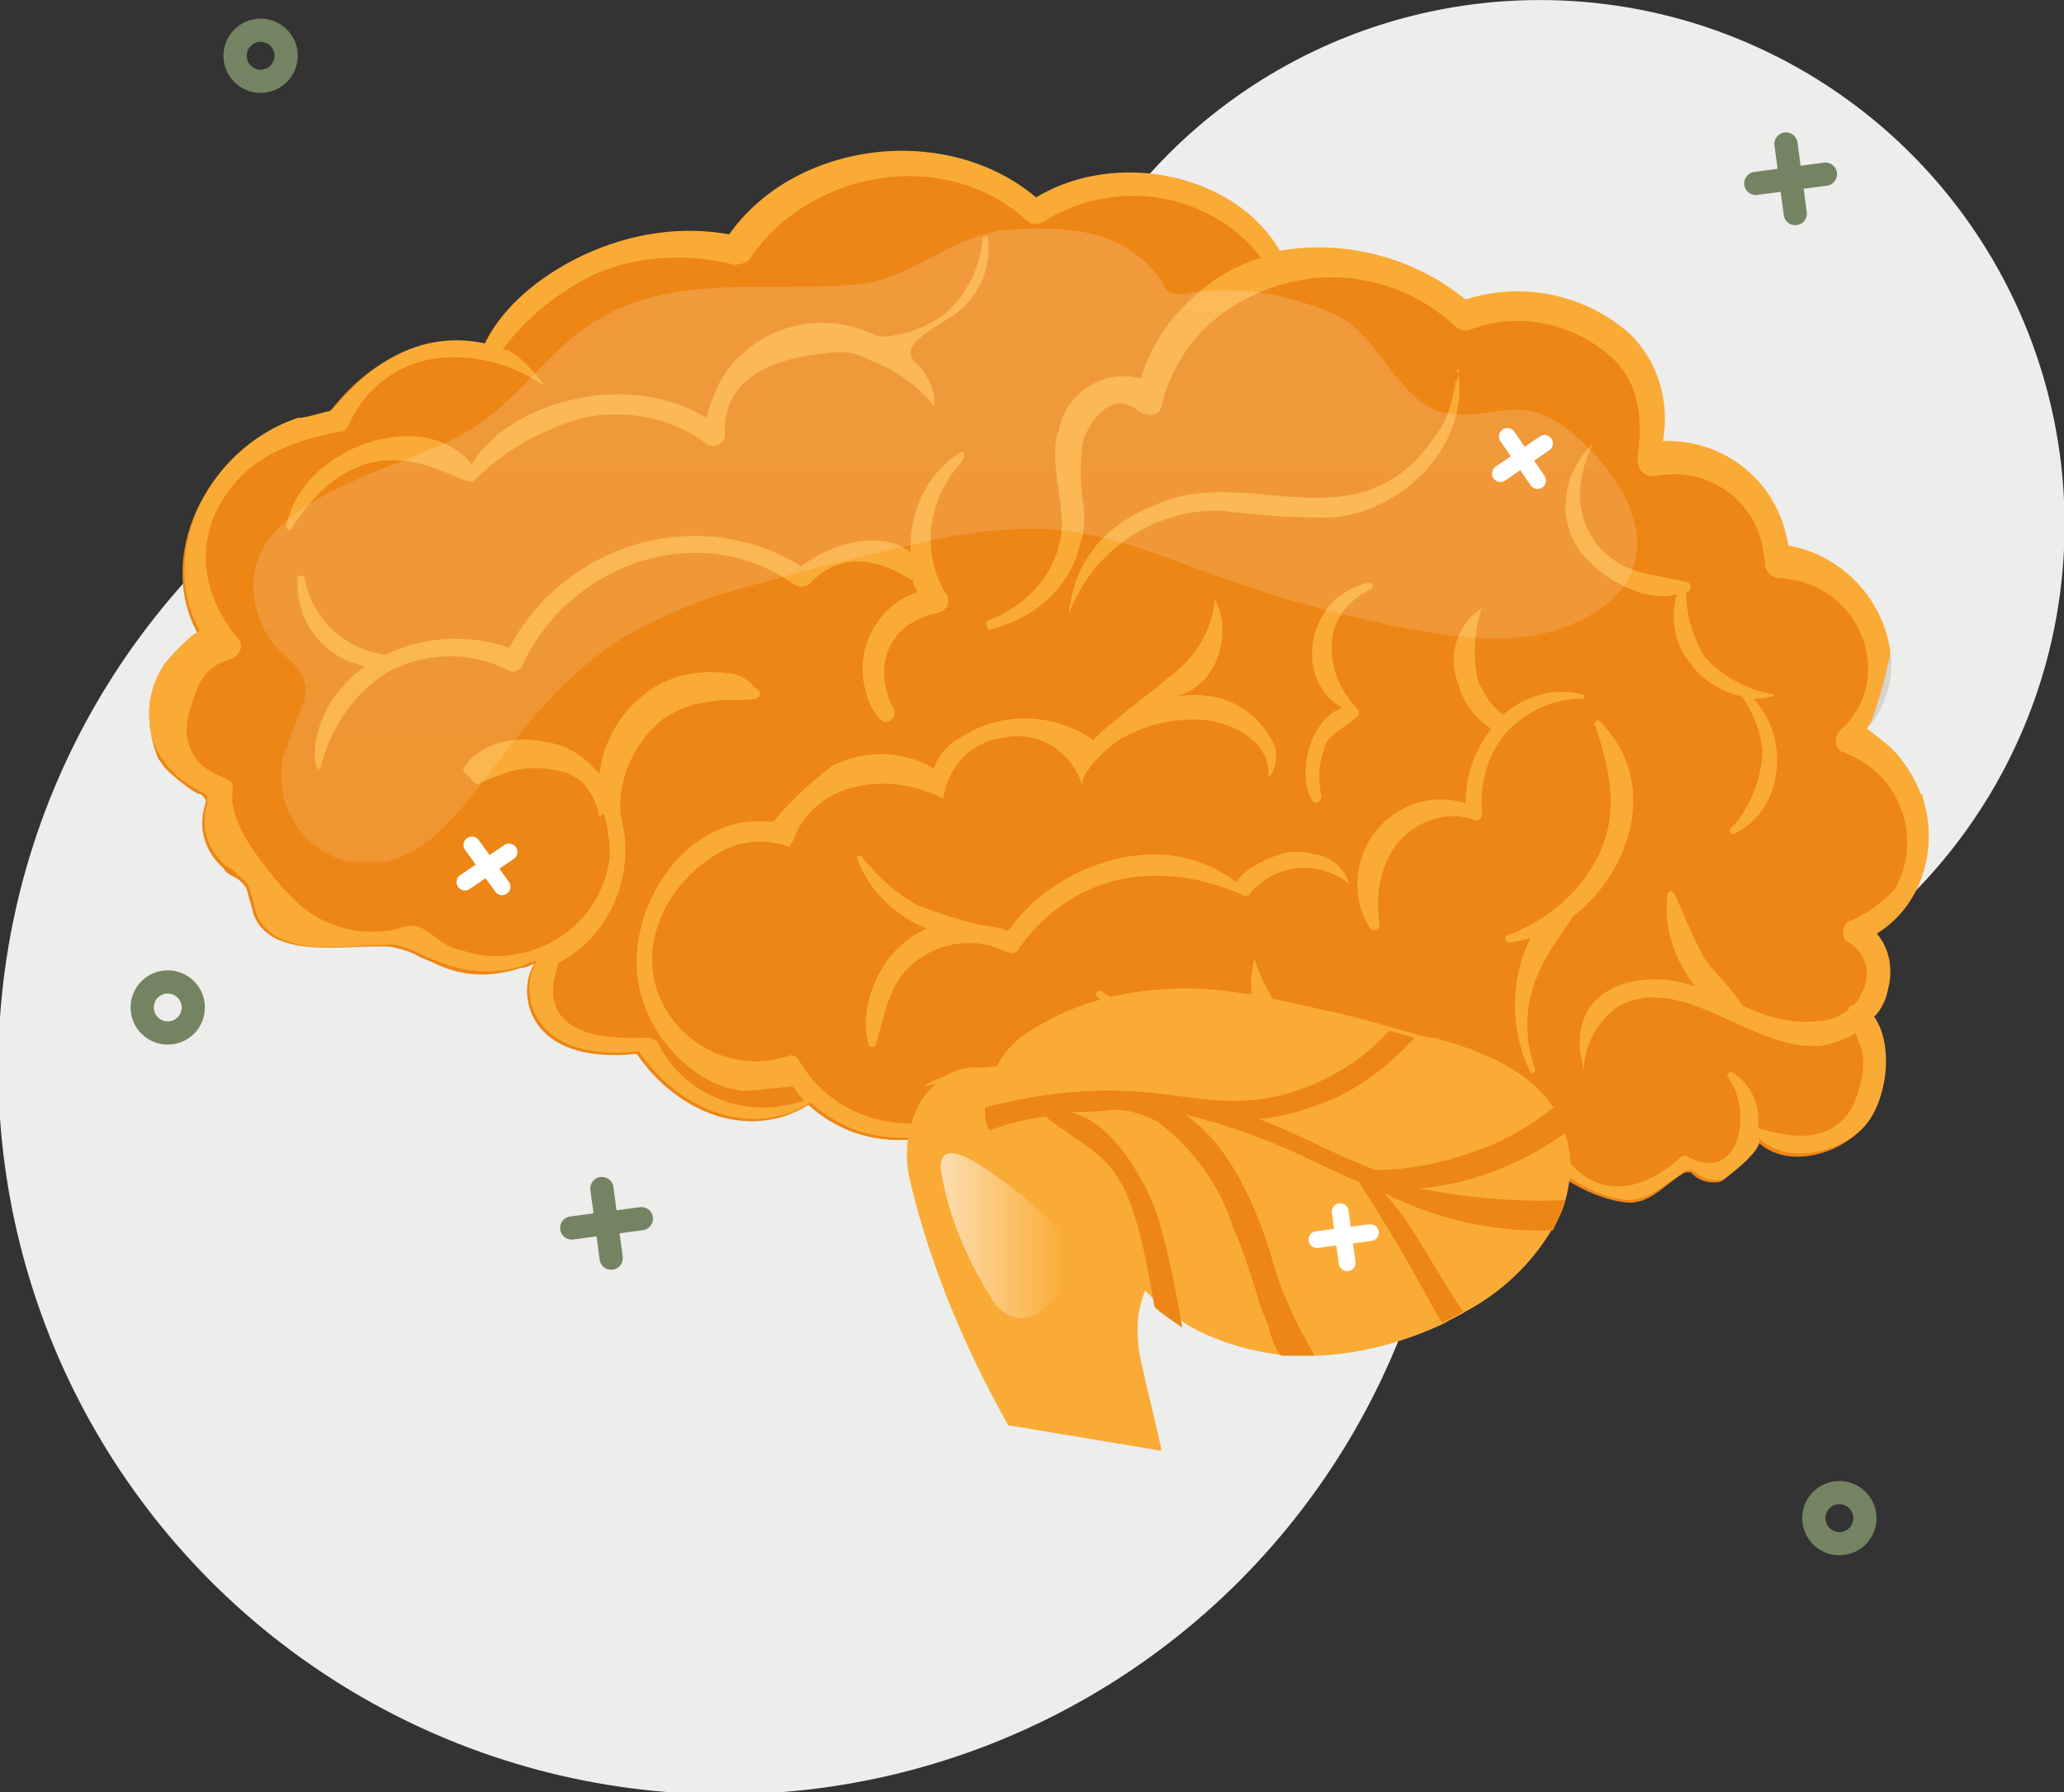 <?xml version="1.0" encoding="utf-8"?>
<!-- Generator: Adobe Illustrator 24.2.3, SVG Export Plug-In . SVG Version: 6.00 Build 0)  -->
<svg version="1.1" id="Layer_1" xmlns="http://www.w3.org/2000/svg" xmlns:xlink="http://www.w3.org/1999/xlink" x="0px" y="0px"
	 viewBox="0 0 88.9 77.2" style="enable-background:new 0 0 88.9 77.2;" xml:space="preserve">
<rect x="0" y="0" width="88.9" height="77.2" fill="#333333" stroke="none"/>
<style type="text/css">
	.st0{fill:#EDEDEC;}
	.st1{fill:#ED8615;}
	.st2{fill:#FAAB36;}
	.st3{fill:#D4D5D6;}
	.st4{fill:url(#SVGID_1_);}
	.st5{fill:url(#SVGID_2_);}
	.st6{fill:none;stroke:#FFFFFF;stroke-width:0.723;stroke-linecap:round;stroke-linejoin:round;}
	.st7{fill:none;stroke:#748462;stroke-linecap:round;stroke-miterlimit:10;}
	.st8{fill:none;}
</style>
<g transform="translate(-0.575 -11.498)">
	<circle class="st0" cx="31.8" cy="57.5" r="31.3"/>
	<circle class="st0" cx="66.9" cy="34.1" r="22.6"/>
	<path class="st1" d="M81.3,51.8c0.5,0.7,0.7,1.6,0.5,2.4c-0.1,0.4-0.3,0.8-0.6,1.2c1,1.2,0.5,3.6-0.4,4.7c-1.1,1.2-3.4,1.8-4.6,0.5
		c0.3,0.3-1.3,1.7-1.5,1.8c-0.4,0.1-0.9,0-1.2-0.3C73.4,62,73.4,62,73.3,62c-0.1,0-0.2,0-0.3,0.1c-0.8,0.5-1.4,1.3-2.4,1.2
		c-0.9-0.1-1.8-0.5-2.6-1c0,0,0,0,0,0c-0.1-0.1-0.3-0.2-0.5-0.2c-0.3,0-0.5,0.3-0.7,0.4c-0.5,0.3-1.1,0.3-1.6,0.1
		c-0.2,0-0.3-0.1-0.5-0.1c-0.3-0.1-0.7-0.2-1-0.4c-0.2-0.1-0.3-0.2-0.5-0.3c-0.5-0.3-0.9-0.7-1.3-1.1c-0.8,1.2-2,2-3.5,2.3
		c-2,0.2-3-1.5-4.7-2.3c-2.5-1.2-5,1-7.5,0.1c-1.1-0.4-2-1.4-2.2-2.5c-1.1,1.3-2.6,2.1-4.3,2.3c-1.6,0.1-3.1-0.4-4.3-1.5
		c-2.6,1.6-5.7,0.3-7.4-2.2c-4.8,0.5-5.2-2.7-4.4-3.9c-0.2,0.1-0.4,0.2-0.6,0.2c-1.2,0.4-2.5,0.4-3.7-0.2c-0.2-0.1-0.5-0.2-0.7-0.3
		c-0.3-0.2-0.7-0.3-1.1-0.4c-1.6-0.2-5.2,0.7-6-1.4c-0.1-0.4-0.2-0.7-0.3-1.1c-0.1-0.2-0.3-0.4-0.5-0.5c0,0,0,0,0,0
		c-0.2-0.1-0.4-0.2-0.5-0.4c-0.8-0.7-1.1-1.7-0.8-2.7c0-0.1,0.1-0.2,0-0.3c-0.1-0.1-0.1-0.2-0.3-0.2c-0.5-0.3-1-0.7-1.4-1.1
		c-0.1-0.1-0.2-0.3-0.3-0.4C7.1,43.5,7,42.8,7,42.2c0-0.7,0.3-1.4,0.6-2C7.7,40,9,38.6,9.1,38.8c-1.8-3.2,0.2-7.8,4.2-9.2
		c0.5-0.1,1-0.2,1.4-0.3c0.2-0.1,2.5-3.8,6.7-2.9c1.1-2.5,5.7-5.6,10.5-4.7c2.9-4.2,9.3-4.8,13.2-1.6c3.5-2.1,8.6-1,10.5,2.3
		c2.9-0.5,5.8,0.3,8,2.1c2.5-0.8,5.2-0.2,7.1,1.5c1.2,1.2,1.7,2.9,1.4,4.6c2.7-0.1,5,1.8,5.4,4.5c2.3,0.4,4.1,2.2,4.4,4.6
		c0.1,1-0.1,2-0.7,2.8c-0.1,0.1-0.1,0.2-0.2,0.3c0,0.1-0.1,0.1-0.1,0.2c0,0,0,0,0,0c0.4,0.2,0.8,0.5,1.1,0.9
		c0.1,0.1,0.1,0.1,0.2,0.2c0.4,0.5,0.8,1,1,1.7c0,0.1,0.1,0.1,0.1,0.2C84.1,48.1,83.3,50.6,81.3,51.8z"/>
	<path class="st2" d="M54.2,50.1c0.1,0,0.2,0,0.2-0.1c1.1-1.3,3-1.5,4.3-0.4c0,0,0,0,0,0c-0.2-0.7-0.8-1.2-1.5-1.3
		c-0.7-0.2-1.4-0.1-2,0.2c-0.5,0.2-1,0.5-1.4,1c-3-2.4-7.7-0.9-9.8,2.1c-0.5-0.2-1-0.2-1.4-0.3c-0.8-0.2-1.7-0.5-2.5-0.8
		c-0.9-0.5-1.7-1.2-2.4-2.1c-0.1-0.1-0.3,0-0.2,0.1c0.5,1.4,1.7,2.5,3,3c-2.1,0.9-3,3.5-2.5,5c0,0.1,0.1,0.1,0.2,0.1
		c0,0,0.1-0.1,0.1-0.1c0.4-1.3,0.5-2.4,1.4-3.3c1.1-1.1,2.8-1.4,4.2-0.7c0.2,0.1,0.5,0.1,0.6-0.2c0,0,0,0,0,0
		C46.9,49,50.7,48.5,54.2,50.1z"/>
	<path class="st2" d="M68.7,41.4c-1.2-0.3-2.5,0.1-3.4,0.9c-0.5-0.4-0.9-1-1.1-1.6c-0.2-1-0.1-2.1,0.2-3c-1.1,0.7-1.5,2.1-1,3.3
		c0.2,0.8,0.7,1.4,1.4,1.9c-0.7,0.9-1.1,2-1.1,3.2c-1.9-0.6-3.9,0.5-4.5,2.4c-0.3,1-0.2,2.1,0.4,3c0.1,0.1,0.2,0.1,0.3,0
		c0.1,0,0.1-0.1,0.1-0.2c-0.2-1.2,0-2.4,0.7-3.4c0.8-1,2.1-1.5,3.3-1.1c0.2,0.1,0.4,0,0.4-0.2c0-0.1,0-0.1,0-0.2
		c-0.1-1.2,0.3-2.5,1.1-3.4c0.9-0.9,2-1.4,3.2-1.4c0.1,0,0.1,0,0.1-0.1C68.8,41.4,68.7,41.4,68.7,41.4L68.7,41.4z"/>
	<path class="st2" d="M63.4,27.6l0-0.2C63.3,27.4,63.3,27.5,63.4,27.6c0,0.1,0,0.2-0.1,0.3s0,0.2-0.1,0.4c-0.1,0.7-0.4,1.5-0.9,2.1
		c-3.1,4.5-7.6,1.4-11.3,2.6c-2.1,0.7-4.1,2-4.4,5c1-2.8,3.7-4.6,6.6-4.5c1.5,0.2,3.1,0.3,4.7,0.3C61.2,33.5,63.8,30.6,63.4,27.6z"
		/>
	<path class="st2" d="M69.5,42.6c-0.1-0.1-0.2-0.1-0.2,0c0,0-0.1,0.1,0,0.2c0.6,1.8,1,3.6,0.2,5.4c-0.8,1.7-2.2,2.9-4,3.6
		c-0.1,0-0.1,0.1-0.1,0.2c0,0,0.1,0.1,0.1,0.1c0.3,0,0.7-0.1,1-0.2c-0.9,1.8-0.9,4,0,5.8c0,0.1,0.2,0,0.2-0.1
		c-1.2-3.5,1.1-5.6,1.6-6.6C70.8,49.1,72.1,45.2,69.5,42.6z"/>
	<path class="st2" d="M60.3,56.6c-1.4,0.1-2.7,0.2-3.8-0.7c-0.9-0.9-1.5-1.9-1.9-3.1c0,0,0,0,0,0c0,0,0,0,0,0
		c-0.1,0.5-0.2,1-0.1,1.5c-1.2,0.4-3.3,2-6.5-0.1c-0.1-0.1-0.3,0.1-0.2,0.2c0.9,1.1,2.3,1.8,3.8,1.7c1.1,0.1,2.3-0.4,3.1-1.1
		c1,2.1,3.9,3.4,5.8,2c0.1-0.1,0.1-0.3,0-0.4C60.4,56.6,60.3,56.6,60.3,56.6z"/>
	<path class="st2" d="M59.1,42.3c0-0.1,0-0.1,0-0.2c-1.5-1.5-1.8-4.1,0.5-5.2c0.1,0,0.1-0.1,0.1-0.2c0-0.1-0.1-0.1-0.2-0.1
		c-1.3,0.3-2.3,1.4-2.4,2.8c-0.1,1.1,0.4,2.1,1.3,2.6c-1.4,0.4-2,2.9-1.3,4c0.1,0.2,0.4,0,0.4-0.2c-0.2-0.8-0.1-1.5,0.2-2.3
		C58,43,58.6,42.8,59.1,42.3z"/>
	<path class="st2" d="M41.9,31c-1.4,0.9-2.2,2.6-2.1,4.3c-1.2-1-3.5-0.4-4.7,0.6c-4.2-2.6-9.7-1.2-12.3,3c-0.1,0.2-0.2,0.3-0.3,0.5
		c-1.7-0.6-3.7-0.5-5.3,0.3c-1.8-0.2-3.2-1.6-3.5-3.3c0-0.1-0.1-0.1-0.2-0.1c-0.1,0-0.1,0.1-0.1,0.1c-0.1,1.3,0.5,2.5,1.5,3.2
		c0.4,0.3,0.9,0.5,1.4,0.6c-2.8,2-2.2,5.1-1.9,4.3c0.4-1.6,1.4-3.1,2.8-4c1.6-0.9,3.6-1,5.3-0.1c0.2,0.1,0.5,0,0.6-0.3
		c2.1-4.4,7.7-6.3,11.7-3.4c0.2,0.1,0.4,0.1,0.6,0c1.9-2.1,4.2-0.3,4.5-0.2c0,0.2,0.1,0.3,0.2,0.5c-1.8,0.6-2.8,2.6-2.2,4.4
		c0.1,0.4,0.3,0.8,0.6,1.1c0.3,0.3,0.7-0.1,0.6-0.4c-1-1.8-0.3-3.8,1.9-4.2c0.3-0.1,0.5-0.4,0.4-0.6c0,0,0-0.1,0-0.1
		c-1.2-1.8-0.9-4.2,0.6-5.8C42.2,31.1,42.1,30.9,41.9,31z"/>
	<path class="st2" d="M42.9,21.8c-0.1,1.2-0.7,2.4-1.6,3.2c-0.8,0.6-1.8,1-2.9,1c-2.5-1.3-5.6-0.4-6.9,2.1c-0.2,0.5-0.4,0.9-0.5,1.4
		c-3.6-2.2-8.7-0.5-10.1,2c-2.1-2.6-7.4-0.7-8,2.7c0,0.1,0.2,0.2,0.2,0.1c3.5-5.5,7.4-1.6,7.9-2.1c1.3-1.3,2.9-2.2,4.7-2.7
		c1.8-0.4,3.8,0,5.3,1.1c0.2,0.2,0.5,0.1,0.7-0.1c0.1-0.1,0.1-0.2,0.1-0.3c-0.1-2.5,2.2-3.3,4.5-3.5c0.6-0.1,1.2,0,1.7,0.3
		c1.1,0.4,2.1,1.1,2.8,2c0.1-0.6-0.2-1.2-0.6-1.7c-0.2-0.1-0.3-0.3-0.4-0.5c-0.2-0.7,1.7-1.5,2.2-2c0.9-0.8,1.3-2,1.1-3.2
		C43.1,21.7,42.9,21.7,42.9,21.8z"/>
	<path class="st2" d="M32.9,40.9c-0.3-0.2-0.6-0.4-1-0.4c-1.4-0.2-2.9,0.2-3.9,1.2c-0.9,0.8-1.5,2-1.6,3.2c-0.5-0.7-1.2-1.2-2.1-1.4
		c-0.6-0.1-1.1-0.2-1.7-0.1c-0.8,0.1-1.6,0.5-2,1.1c-0.1,0.1-0.1,0.3,0.1,0.4c0.1,0.1,0.2,0.1,0.3,0c0.3-0.1,0.5-0.2,0.8-0.3
		c0.9-0.4,1.9-0.4,2.9-0.1c0.9,0.4,1.5,1.2,1.7,2.2c0.2-0.2,0.4-0.3,0.6-0.5c0,0,0.1,0,0.1-0.1c0,0,0-0.1,0-0.1
		c-0.1-1.5,0.6-3,1.8-4c0.7-0.5,1.4-0.7,2.2-0.8c0.6-0.1,1.2,0,1.8-0.1C33,41.3,33.1,41.1,32.9,40.9z M83.4,45.9
		c0-0.1,0-0.2-0.1-0.2c-0.2-0.6-0.6-1.2-1-1.7c-0.1-0.1-0.1-0.1-0.2-0.2c-0.3-0.3-0.7-0.6-1.1-0.9c0,0,0,0,0,0
		c0-0.1,0.1-0.1,0.1-0.2c0.1-0.1,0.1-0.2,0.2-0.3c0.6-0.8,0.8-1.8,0.7-2.8c-0.3-2.3-2.1-4.2-4.4-4.6c-0.4-2.7-2.7-4.6-5.4-4.5
		c0.3-1.7-0.2-3.4-1.4-4.6c-1.9-1.7-4.6-2.3-7.1-1.5c-2.2-1.8-5.2-2.6-8-2.1c-1.9-3.3-7-4.4-10.5-2.3c-3.8-3.2-10.3-2.5-13.2,1.6
		c-4.8-0.9-9.5,2.2-10.5,4.7c-4.1-0.9-6.4,2.8-6.7,2.9c-0.5,0.1-1,0.3-1.4,0.3c-4.1,1.4-6,6.1-4.2,9.2C9,38.6,7.7,40,7.6,40.2
		c-0.4,0.6-0.6,1.3-0.6,2c0,0.7,0.1,1.3,0.5,1.9c0.1,0.1,0.2,0.3,0.3,0.4c0.4,0.5,0.9,0.8,1.4,1.1c0.1,0,0.2,0.1,0.3,0.2
		c0,0.1,0,0.2,0,0.3c-0.3,1,0,2,0.8,2.7c0.2,0.1,0.4,0.2,0.5,0.4c0,0,0,0,0,0c0.2,0.1,0.4,0.3,0.5,0.5c0.1,0.3,0.2,0.7,0.3,1.1
		c0.8,2.2,4.4,1.3,6,1.4c0.4,0.1,0.7,0.2,1.1,0.4c0.2,0.1,0.4,0.2,0.7,0.3c1.2,0.5,2.5,0.6,3.7,0.2c0.2-0.1,0.4-0.2,0.6-0.2
		c-0.8,1.2-0.4,4.4,4.4,3.9c1.7,2.5,4.8,3.8,7.4,2.2c1.2,1.1,2.7,1.6,4.3,1.5c1.7-0.2,3.2-1,4.3-2.3c0.2,1.2,1.1,2.1,2.2,2.5
		c2.5,0.9,5-1.3,7.5-0.1c1.7,0.9,2.7,2.5,4.7,2.3c1.4-0.2,2.7-1.1,3.5-2.3c0.4,0.4,0.9,0.8,1.3,1.1c0.2,0.1,0.3,0.2,0.5,0.3
		c0.3,0.2,0.7,0.3,1,0.4c0.2,0.1,0.3,0.1,0.5,0.1c0.5,0.2,1.1,0.1,1.6-0.1c0.2-0.2,0.4-0.4,0.7-0.4c0.2,0,0.4,0.1,0.5,0.2
		c0,0,0,0,0,0c0.8,0.5,1.6,0.9,2.6,1c0.9,0,1.6-0.7,2.4-1.2c0.1-0.1,0.2-0.1,0.3-0.1c0.1,0,0.1,0.1,0.2,0.1c0.3,0.3,0.8,0.4,1.2,0.3
		c0.2-0.1,1.9-1.4,1.5-1.8c1.2,1.2,3.5,0.7,4.6-0.5c0.9-1,1.3-3.4,0.4-4.7c0.3-0.3,0.5-0.7,0.6-1.2c0.2-0.8,0.1-1.7-0.5-2.4
		C83.3,50.6,84.1,48.1,83.4,45.9z M80.2,51.2c-0.2,0.1-0.3,0.4-0.2,0.7c0,0.1,0.1,0.1,0.2,0.2c0.7,0.4,1,1.3,0.6,2.1
		c-0.1,0.2-0.2,0.5-0.4,0.6c-0.1,0-0.1,0-0.2,0.1c0,0,0,0,0,0.1c-0.4,0.3-0.9,0.5-1.4,0.5c-1.1,0.1-2.2-0.2-3.2-0.7
		c-0.4-0.7-1.1-1.3-1.6-2c-0.5-0.9-0.9-1.9-1.3-2.8c-0.1-0.1-0.2-0.2-0.3,0c-0.2,1.4,0.3,2.9,1.2,4c-2.5-0.9-5.8,0.1-4.8,3.6
		c0-1,0.5-2,1.4-2.7c2.9-1.7,6.1,2.2,9.1,1.6c0.4-0.1,0.9-0.3,1.2-0.5c0.1,0.3,0.2,0.6,0.3,0.8c0.1,0.9-0.1,1.7-0.5,2.5
		c-1,1.5-2.6,1.2-4,0.8c0.1-1-0.3-1.9-1.1-2.4c-0.1-0.1-0.3,0.1-0.2,0.2c1.1,1.5,0.5,4.5-1.6,3.5c-0.1-0.1-0.2-0.1-0.3-0.1
		c-0.1,0-0.2,0.1-0.3,0.2c-1.4,1.2-3.2,1.7-4.6,0.1c0,0,0,0,0,0c-0.2-0.3-0.5-0.6-0.9-0.5c-0.1,0.1-0.2,0.1-0.3,0.2
		c-0.4,0.5-1,0.8-1.7,0.9c-0.3,0-0.7-0.1-1-0.3c-0.7-0.3-1.2-0.8-1.7-1.3c-0.2-0.3-0.7-1.2-1-0.5c-0.7,1.4-2.2,2.3-3.8,2.1
		c-1.5-0.2-2.5-1.7-4-2.1c-1.4-0.3-2.9-0.2-4.3,0.1c-1.1,0.2-2.2,0-3.2-0.4c-0.5-0.2-0.9-0.6-1.2-1.1c-0.2-0.6-0.4-1.2-0.4-1.9
		c-1.2,1.7-2.9,3-4.9,3.1c-2,0-3.8-1-4.8-2.7c-0.1-0.2-0.3-0.3-0.5-0.2c-2.1,0.7-4.4-0.3-5.4-2.3c-1.2-2.4,0.2-5.2,2.5-6.5
		c0.9-0.5,2-0.6,3-0.2c0-0.1,0-0.2,0.1-0.2c0.4-1.2,1.4-2.1,2.7-2.4c1.3-0.3,2.6-0.1,3.8,0.5c0.2-1.3,1.1-2.4,2.5-2.6
		c1.6-0.4,3.1,0.6,3.5,2.1c-0.2-0.6,1.3-1.9,1.7-2.1c0.9-0.5,1.9-0.8,3-0.8c1.3-0.1,3.5,0.8,3.3,2.5c0.3-0.3,0.4-0.8,0.3-1.3
		c-0.4-1-1.3-1.8-2.3-2.1c-0.7-0.2-1.4-0.2-2-0.1c1.8-0.4,2.5-2.7,1.7-4.2c-0.1,1.4-0.9,2.6-2,3.4c-0.2,0.2-3.4,2.6-3.2,2.7
		c-1.7-1.2-4-1.3-5.8-0.1c-0.5,0.3-0.9,0.7-1.1,1.3c-1.4-0.8-3-0.8-4.4-0.1c-0.9,0.7-1.8,1.5-2.5,2.4l-0.2,0
		c-3.7-0.4-6.5,4.1-5.5,7.5c0.4,1.4,1.3,2.6,2.5,3.4c0.6,0.4,1.2,0.6,1.9,0.7c0.2,0,2.1-0.2,2.1-0.2c0.2,0.2,0.3,0.4,0.5,0.6
		c-2.4,0.9-5.2-0.2-6.3-2.5c-0.1-0.1-0.3-0.2-0.4-0.2c-1.9,0.1-4.9-0.1-3.9-3.1c0,0,0-0.1,0-0.1c2.3-1.2,3.4-3.9,2.7-6.4
		c0,0,0-0.1,0-0.1c-0.1-1.5,0.6-3,1.8-4c0.7-0.5,1.4-0.7,2.2-0.8c0.6-0.1,1.2,0,1.8-0.1c0.2,0,0.3-0.3,0.1-0.4
		c-0.3-0.2-0.6-0.4-1-0.4c-1.4-0.2-2.9,0.2-3.9,1.2c-0.9,0.8-1.5,2-1.6,3.2c-0.5-0.7-1.2-1.2-2.1-1.4c-0.6-0.1-1.1-0.2-1.7-0.1
		c-0.8,0.1-1.6,0.5-2,1.1c-0.1,0.1-0.1,0.3,0.1,0.4c0.1,0.1,0.2,0.1,0.3,0c0.3-0.1,0.5-0.2,0.8-0.3c0.9-0.4,1.9-0.4,2.9-0.1
		c0.9,0.4,1.5,1.2,1.7,2.2c0.1,0.6,0.2,1.1,0.1,1.7c-0.5,2.7-3.1,4.4-5.8,3.9c-0.3-0.1-0.7-0.2-1-0.3c-0.5-0.2-1-0.8-1.5-0.9
		c-0.4-0.1-0.9,0.2-1.3,0.2c-1.6,0.2-3.1-0.4-4.1-1.5c-0.1-0.1-0.3-0.3-0.4-0.4c-0.8-1-2.3-2.7-2.1-4.1c0-0.1,0-0.2,0-0.3
		c-0.1-0.2-0.4-0.3-0.6-0.4c-1.1-0.4-1.6-1.5-1.3-2.6c0.3-1.1,0.6-2.1,1.8-2.4c0.3-0.1,0.6-0.5,0.4-0.8C9.2,37.1,9.1,35,10,33.3
		c1.1-2,3-2.8,5.2-3.2c0.2,0,0.3-0.1,0.4-0.3c0.6-1.4,1.9-2.5,3.4-2.8c1.5-0.3,3.1,0,4.5,0.8c0.2,0.1,0.3,0.2,0.5,0.3
		c-0.1-0.2-0.2-0.3-0.3-0.4c-0.4-0.5-1.2-1.3-1.5-1.1c1-1.4,2.4-2.5,4-3.3c1.9-0.8,4-0.9,6-0.4c0.3,0,0.6-0.1,0.7-0.3
		c2.6-3.8,8.4-4.8,11.9-1.6c0.2,0.2,0.5,0.2,0.8,0c3.1-1.9,7.1-1.2,9.3,1.6c0,0,0,0,0,0c-1,0.3-1.9,0.8-2.7,1.5
		c-1.2,1-2,2.2-2.5,3.7c-1.5-0.4-3.1,0.5-3.5,2.1c0,0.1,0,0.2-0.1,0.3c-0.3,1.4,0.3,2.8,0.2,4.2v0c-0.2,1.8-1.5,3.2-3.1,3.8
		c-0.1,0-0.2,0.1-0.1,0.3c0,0.1,0.1,0.2,0.2,0.1c1.6-0.4,3-1.5,3.6-3c0.1-0.3,0.2-0.7,0.3-1c0.1-0.5,0.1-1.1,0-1.6
		c-0.1-0.8-0.1-1.6,0-2.4c0.2-0.8,1.2-2.4,2.4-1.4c0.3,0.2,0.9,0.3,1-0.2c0.5-2.1,1.9-3.8,3.8-4.7c2.9-1.5,6.5-1,8.9,1.3
		c0.2,0.1,0.4,0.2,0.6,0.1c2.1-0.8,4.5-0.3,6.2,1.3c1.2,1.2,1.2,2.8,1,4.3c0,0.3,0.2,0.7,0.6,0.7c0.1,0,0.2,0,0.2,0
		c2.1-0.4,4.2,0.9,4.6,3.1c0,0.2,0.1,0.5,0.1,0.7c0,0.3,0.3,0.6,0.6,0.6c3.6,0.2,5.1,4.4,2.6,6.6c-0.2,0.2-0.2,0.6,0,0.8
		c0.1,0.1,0.1,0.1,0.2,0.1c0.2,0.1,0.4,0.2,0.6,0.3c2,1.1,2.7,3.6,1.6,5.6C81.7,50.3,81,50.9,80.2,51.2L80.2,51.2z"/>
	<path class="st2" d="M72.8,37.1c-0.3,1-0.1,2.2,0.6,3c0.5,0.7,1.3,1.2,2.2,1.4c0.5,0.7,0.8,1.5,0.9,2.4c-0.1,1.2-0.5,2.4-1.4,3.3
		c-0.1,0.1,0.1,0.3,0.2,0.2c2.1-1,2.4-4.1,0.8-5.8c0.3,0,0.5,0,0.8-0.1c0.1,0,0.1-0.1,0-0.1c-1.1-0.2-2.2-0.8-2.9-1.6
		c-0.5-0.8-0.8-1.8-0.8-2.8c0,0,0.1,0,0.1,0c0.1-0.1,0.1-0.2,0.1-0.3c0,0-0.1-0.1-0.1-0.1c-1.5-0.4-2.8-0.3-3.9-1.6
		c-1.1-1.4-0.9-3-0.2-4.4c0,0,0,0,0,0c0,0,0,0,0,0c-1.3,1.2-1.6,3.2-0.6,4.6C69.4,36.3,71.3,37.5,72.8,37.1z"/>
	<path class="st3" d="M81.1,42.8c0.7-0.9,1-2,0.9-3.2C81.8,40.7,81.5,41.7,81.1,42.8C81.1,42.8,81.1,42.8,81.1,42.8z"/>
	
		<linearGradient id="SVGID_1_" gradientUnits="userSpaceOnUse" x1="-247.671" y1="456.442" x2="-247.671" y2="457.442" gradientTransform="matrix(59.479 0 0 -27.392 14772.393 12551.498)">
		<stop  offset="0" style="stop-color:#FFFFFF;stop-opacity:0"/>
		<stop  offset="0" style="stop-color:#FFFFFF;stop-opacity:0.122"/>
		<stop  offset="1" style="stop-color:#FFFFFF;stop-opacity:0.169"/>
		<stop  offset="1" style="stop-color:#FFFFFF;stop-opacity:0.6"/>
	</linearGradient>
	<path class="st4" d="M30.3,24c-6.1,0.7-6.3,4.8-10.8,6.7c-3.4,1.5-9.9,3.1-7.5,8c0.5,1.1,2,1.5,1.7,2.9c-0.3,0.8-0.6,1.6-0.9,2.4
		c-0.5,2,0.7,4.1,2.7,4.6c0.4,0.1,0.8,0.1,1.2,0.1c4.1-0.4,5.3-6.5,11-9.9c1.8-1,3.7-1.7,5.7-2.2c2.1-0.6,4.2-1.1,6.3-1.6
		c2-0.5,4-0.8,6.1-0.7c2.8,0.2,5.4,1.4,8,2.3c2.3,0.8,4.6,1.4,7,1.9c2.6,0.5,5.3,0.9,7.7-0.2c4.3-2,2.6-5.9-0.4-8.3
		c-2.1-1.6-3.1-0.4-5.2-0.7c-2-0.3-2.8-3.2-4.7-4.2c-2-0.9-4.1-1.3-6.3-1c-0.3,0.1-0.6,0.1-0.9,0c-0.2-0.1-0.3-0.3-0.4-0.5
		c-0.7-1-1.7-1.7-2.9-2c-1.2-0.3-2.5-0.3-3.8-0.2c-2.4,0.3-3.8,1.9-6,2.3C35.4,24,32.7,23.7,30.3,24z"/>
	<path class="st2" d="M50.6,74c-0.1-0.7-1-4.1-1-4.6c-0.2-2,0.6-3,1.7-4.6c2.1-2.9-1.6-5.8-4.3-6.8c-1.3-0.5-2.7-0.7-4.1-0.5
		c-0.6-0.1-1.2,0.1-1.7,0.4c-0.3,0.1-0.6,0.2-0.8,0.4l0.5-0.1c-0.3,0.2-0.5,0.5-0.7,0.8c-0.6,1.1-0.7,2.3-0.4,3.5
		c0.9,3.7,2.4,7.2,4.2,10.4L50.6,74z"/>
	<path class="st2" d="M68,63.2c-0.1,0.4-0.3,0.8-0.5,1.2c0,0,0,0.1-0.1,0.1c-0.9,1.5-2.2,2.7-3.7,3.5l0,0c-0.3,0.2-0.6,0.3-0.9,0.5
		c-1.7,0.8-3.5,1.3-5.4,1.4c-0.5,0-1,0-1.4,0c0,0,0,0-0.1,0c-1.5-0.2-3-0.6-4.3-1.4c-0.4-0.3-0.9-0.6-1.2-0.9c-0.5-0.5-1-1-1.5-1.5
		c-1-1.3-1.6-3-2.9-4c-1-0.8-2.2-1.1-2.7-2.1c-0.2-0.3-0.2-0.7-0.2-1c0-0.1,0-0.1,0-0.2c0.1-1.2,0.8-2.2,1.7-2.8
		c1.8-1.2,3.9-1.8,6.1-1.9c1.8-0.1,3.6,0.2,5.3,0.6c1.4,0.3,2.8,0.6,4.1,1c0.4,0.1,0.7,0.2,1.1,0.3c0.3,0.1,0.6,0.2,0.9,0.2
		c1.9,0.5,4,1.3,5.1,2.9c0.1,0.1,0.2,0.2,0.2,0.4c0.1,0.2,0.2,0.5,0.3,0.7C68.3,61,68.3,62.1,68,63.2z"/>
	
		<linearGradient id="SVGID_2_" gradientUnits="userSpaceOnUse" x1="-205.657" y1="417.55" x2="-206.657" y2="417.55" gradientTransform="matrix(5.528 0 0 -7.162 1183.483 3055.097)">
		<stop  offset="1.500000e-02" style="stop-color:#FFFFFF;stop-opacity:0"/>
		<stop  offset="1" style="stop-color:#FFFFFF;stop-opacity:0.6"/>
	</linearGradient>
	<path class="st5" d="M45.7,64c-0.8-0.8-1.7-1.5-2.6-2.1c-0.6-0.4-2.1-1.4-2,0c0.3,1.9,1.1,3.8,2.1,5.4c0.3,0.6,0.8,1,1.5,1
		c0.5-0.1,1-0.5,1.3-0.9c0.3-0.3,0.6-0.8,0.7-1.2C46.7,65.3,46.4,64.5,45.7,64z"/>
	<path class="st1" d="M68,63.2c-0.1,0.4-0.3,0.8-0.5,1.2c0,0,0,0.1-0.1,0.1c-2.5,0.1-5-0.5-7.2-1.6c1.3,1.4,2.2,3.4,3.4,5.1
		c-0.3,0.2-0.6,0.3-0.9,0.5c-0.7-1.1-1-2-3.6-6.1c-0.1,0-0.2-0.1-0.3-0.1l-1.5-0.7c-1.8-0.9-3.7-1.6-5.7-2.1c1.2,0.8,2.6,2.5,3.7,6
		c0.4,1.6,1.1,3,1.9,4.4c-0.5,0-1,0-1.4,0c-0.2,0-0.6-1.1-0.6-1.3c-0.2-0.5-0.4-0.9-0.5-1.4c-0.3-0.9-0.6-1.9-1-2.8
		c-0.6-1.9-1.8-3.5-3.3-4.6c-0.6-0.3-1.2-0.5-1.9-0.5c-0.6,0.1-1.2,0.1-1.9,0.1c1.8,0.3,3.3,2.9,3.8,4.4c0.5,1.6,0.8,3.2,1.1,4.9
		c-0.4-0.3-0.9-0.6-1.2-0.9c-1.1-6.7-2-6.1-4.7-8.2c0,0,0,0,0,0c-0.8,0.1-1.6,0.3-2.4,0.6c-0.2-0.3-0.2-0.7-0.2-1
		c2-0.5,4-0.8,6.1-0.7c3,0.1,5.2,1.2,8.7-0.6c1-0.5,1.9-1.2,2.6-2c0.4,0.1,0.7,0.2,1.1,0.3c-0.9,1-2,1.9-3.2,2.5
		c-1.1,0.5-2.3,0.9-3.5,1c2,0.8,3.2,1.5,5,2.2c1.5,0,2.9-0.3,4.3-0.8c1.2-0.4,2.4-1.1,3.4-1.9c0.1,0.1,0.2,0.2,0.2,0.4
		c0.1,0.2,0.2,0.5,0.3,0.7c-1.8,1.3-4,2.2-6.3,2.4C63.8,63.1,65.9,63.3,68,63.2z"/>
	<line class="st6" x1="66.8" y1="32.2" x2="65.5" y2="30.3"/>
	<line class="st6" x1="67.1" y1="30.6" x2="65.2" y2="31.9"/>
	<line class="st6" x1="22.2" y1="49.7" x2="20.9" y2="47.9"/>
	<line class="st6" x1="22.5" y1="48.2" x2="20.6" y2="49.5"/>
	<line class="st6" x1="59.6" y1="64.6" x2="57.3" y2="64.9"/>
	<line class="st6" x1="58.3" y1="63.7" x2="58.6" y2="65.9"/>
	<line class="st7" x1="28.2" y1="64" x2="25.2" y2="64.4"/>
	<line class="st7" x1="26.5" y1="62.7" x2="26.9" y2="65.7"/>
	<line class="st7" x1="79.2" y1="19" x2="76.2" y2="19.4"/>
	<line class="st7" x1="77.5" y1="17.7" x2="77.9" y2="20.7"/>
	<circle class="st8" cx="7.8" cy="54.9" r="1.5"/>
	<circle class="st7" cx="7.8" cy="54.9" r="1.1"/>
	<circle class="st8" cx="79.8" cy="76.9" r="1.5"/>
	<circle class="st7" cx="79.8" cy="76.9" r="1.1"/>
	<circle class="st8" cx="11.8" cy="13.9" r="1.5"/>
	<circle class="st7" cx="11.8" cy="13.9" r="1.1"/>
</g>
</svg>
